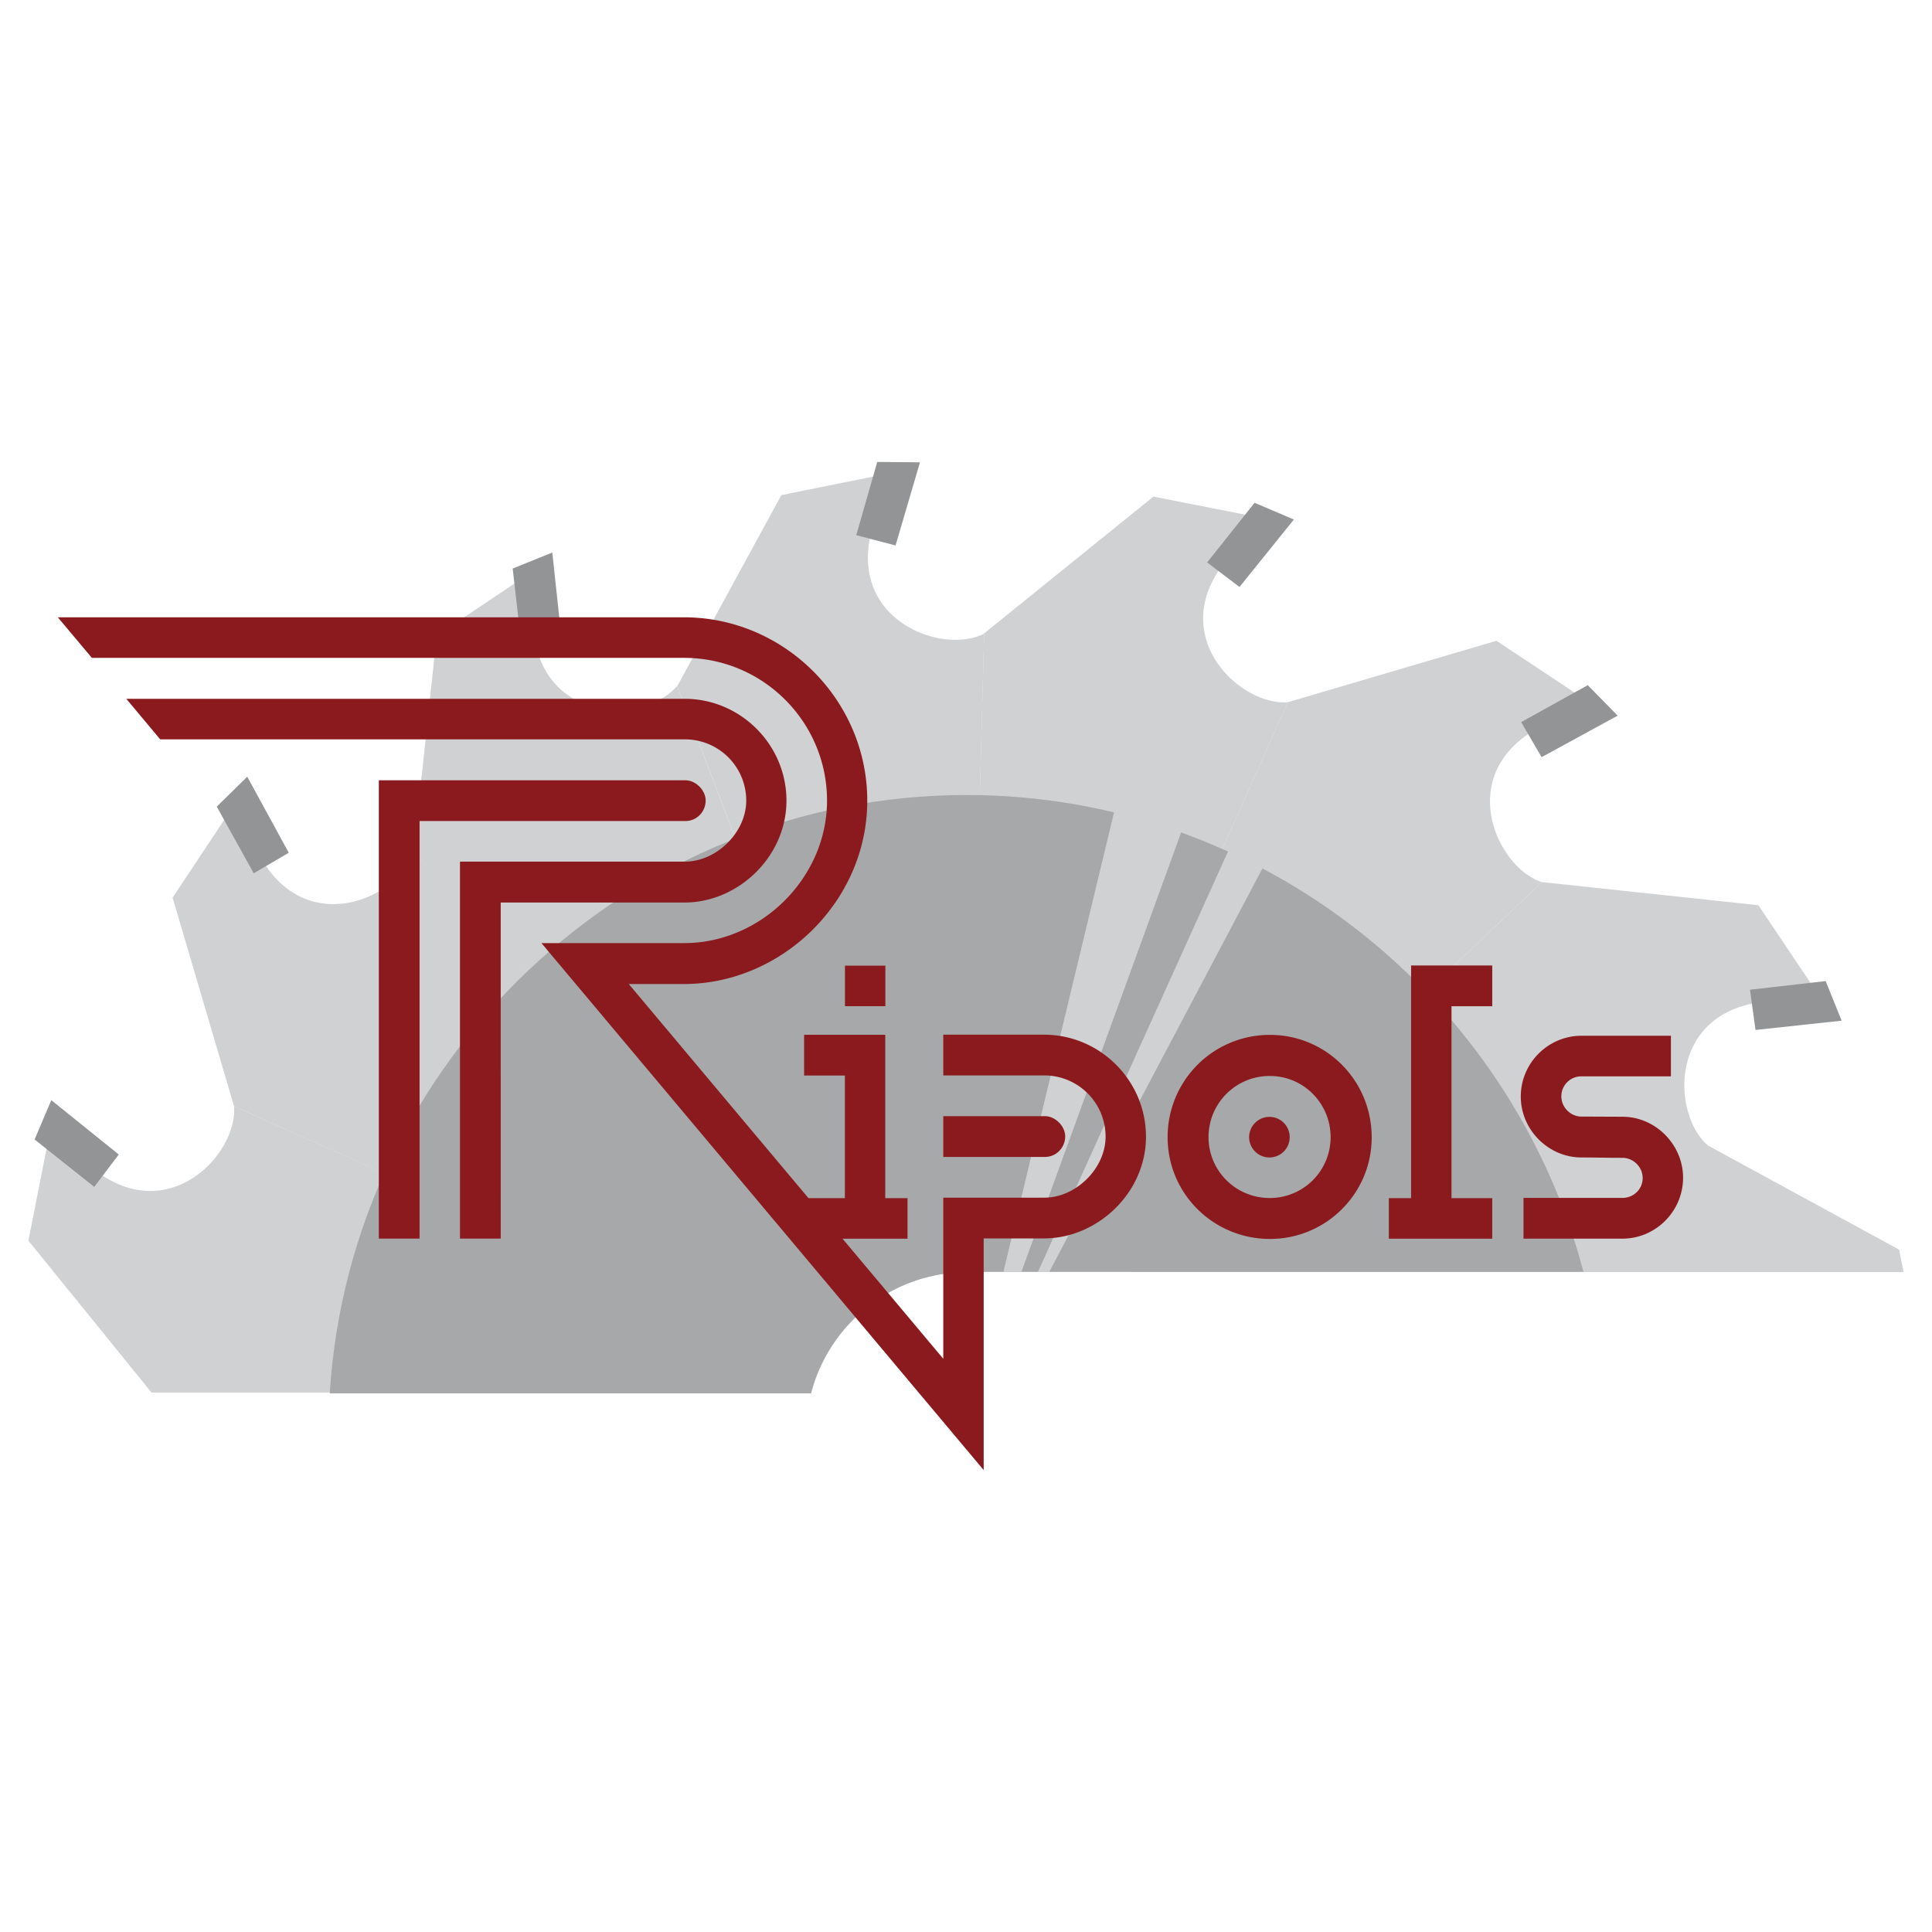 <svg xmlns="http://www.w3.org/2000/svg" width="2500" height="2500" viewBox="0 0 192.756 192.756"><g fill-rule="evenodd" clip-rule="evenodd"><path fill="#fff" d="M0 0h192.756v192.756H0V0z"/><path fill="#d0d1d3" d="M189.922 126.918h-52.388l32.881-12.623 19.063 10.385.444 2.238zM137.534 126.918h-24.716l41.028-38.91 21.59 2.306 6.747 10.061c-15.782-3.314-16.072 10.281-11.769 13.92l-32.88 12.623z"/><path d="M103.132 126.889h9.736l40.976-38.875c-5.38-1.726-10.299-14.399 5.552-17.389l-10.095-6.695-20.821 6.132-25.348 56.827z" fill="#d0d1d3"/><path d="M96.477 126.924c.563 0 1.093 0 1.674.051v-.068h.017v-.018h4.971l25.349-56.827c-5.62.461-15.015-9.36-1.521-18.174l-11.888-2.34-16.894 13.647-1.708 63.729z" fill="#d0d1d3"/><path d="M90.424 128.121a15.685 15.685 0 0 1 6.063-1.195l1.708-63.71c-5.021 2.579-17.456-2.904-8.369-16.21l-11.871 2.392L67.57 68.459l22.854 59.662zM85.297 131.492a15.788 15.788 0 0 1 5.107-3.365L67.55 68.447c-3.639 4.304-17.235 4.014-13.921-11.769l-10.061 6.747-2.306 21.59 44.035 46.477z" fill="#d0d1d3"/><path d="M81.82 136.48a15.99 15.99 0 0 1 3.501-4.988L41.305 85.015c-1.725 5.381-14.399 10.3-17.389-5.551l-6.695 10.095 6.132 20.822L81.82 136.48z" fill="#d0d1d3"/><path d="M80.945 138.934c.222-.871.512-1.709.888-2.512l-58.484-26.047c.461 5.619-9.36 15.014-18.174 1.52l-2.34 11.889 12.281 15.15h65.829z" fill="#d0d1d3"/><path fill="#929496" d="M174.597 98.744l7.55-.861 1.596 3.951-8.596.924-.55-4.014zM151.764 72.045l6.646-3.686 2.986 3.04-7.587 4.143-2.045-3.497zM120.438 56.114l4.729-5.949 3.923 1.666-5.424 6.731-3.228-2.448zM85.431 53.394l2.092-7.306 4.262.038-2.435 8.295-3.919-1.027zM52.014 64.273l-.863-7.55 3.952-1.596.924 8.596-4.013.55zM25.313 87.125l-3.686-6.646 3.041-2.986 4.143 7.587-3.498 2.045zM9.4 118.414l-5.948-4.728 1.666-3.924 6.732 5.424-2.45 3.228z"/><path d="M98.148 126.975c-.58-.051-1.109-.051-1.69-.051-7.447 0-13.768 5.158-15.544 12.094H32.9c2.066-33.189 29.857-59.698 63.54-59.698 29.413 0 54.352 20.292 61.542 47.569H98.166v.018h-.018v.068z" fill="#a6a8aa"/><path fill="#d0d1d3" d="M101.904 126.9h-1.794l11.974-49.738 6.918 2.699-17.098 47.039zM104.674 126.91h-1.127l20.616-45.588 3.638 1.828-23.127 43.76zm-6.593 12.094h.068v-.172l-.068.172z"/><path d="M98.143 123.557h6.012c5.329 0 10.18-4.543 10.18-10.145 0-5.604-4.577-10.182-10.18-10.182H94.111v4.066h10.078a6.108 6.108 0 0 1 6.115 6.115c0 3.143-2.938 6.08-6.115 6.08H94.111v16.073L62.733 98.176h5.5c9.736 0 18.294-8.216 18.294-18.293 0-10.026-8.268-18.294-18.294-18.294H5.769l3.399 4.048h59.1c7.857 0 14.245 6.388 14.245 14.246 0 7.687-6.576 14.211-14.245 14.211H54.022l44.12 52.575v-23.112h.001zM68.387 77.849c1.025 0 2.016.991 2.016 2.016 0 1.127-.888 2.049-2.016 2.049H41.861v41.66h-4.065V77.849h30.591zm-22.495 8.114v37.611h4.065V90.045h18.345c5.33 0 10.163-4.561 10.163-10.163 0-5.585-4.577-10.163-10.163-10.163h-55.7l3.382 4.048h52.353a6.109 6.109 0 0 1 6.115 6.115c0 3.16-2.955 6.081-6.115 6.081H45.892zm48.219 25.398v4.066h10.146c1.128 0 2.016-.924 2.016-2.051 0-1.023-.991-2.016-2.016-2.016H94.111v.001z" fill="#8b1a1e"/><path fill="#8b1a1e" d="M84.302 96.34v4.047h4.031V96.34h-4.031zM80.227 123.586v-4.049h4.065v-12.23h-4.065v-4.065h8.096v16.295h2.22v4.049H80.227zM126.692 107.35c3.348 0 6.063 2.715 6.063 6.113a6.065 6.065 0 0 1-6.063 6.064c-3.399 0-6.115-2.717-6.115-6.064a6.086 6.086 0 0 1 6.115-6.113zm-.034 4.082c1.11 0 2.016.904 2.016 2.031a2.02 2.02 0 0 1-2.016 2.016 2.022 2.022 0 0 1-2.032-2.016c0-1.127.905-2.031 2.032-2.031zm.051-8.182c5.604 0 10.146 4.543 10.146 10.23 0 5.586-4.543 10.129-10.146 10.129-5.67 0-10.214-4.543-10.214-10.129a10.18 10.18 0 0 1 10.214-10.23zM148.882 123.586v-4.049h-4.066v-19.146h4.066v-4.067h-8.097v23.213h-2.221v4.049h10.318zM161.874 115.518c1.093 0 2.016.922 2.016 2.016s-.889 1.98-2.016 1.98h-9.873v4.066h9.873c3.313 0 6.047-2.734 6.047-6.082 0-3.279-2.733-6.08-6.047-6.08l-4.1-.018c-1.076 0-1.998-.922-1.998-2.016a1.99 1.99 0 0 1 1.998-1.998h8.934v-4.049h-8.916c-3.331 0-6.063 2.717-6.063 6.064 0 3.297 2.732 6.08 6.063 6.08 1.314.001 2.732.037 4.082.037z"/></g></svg>